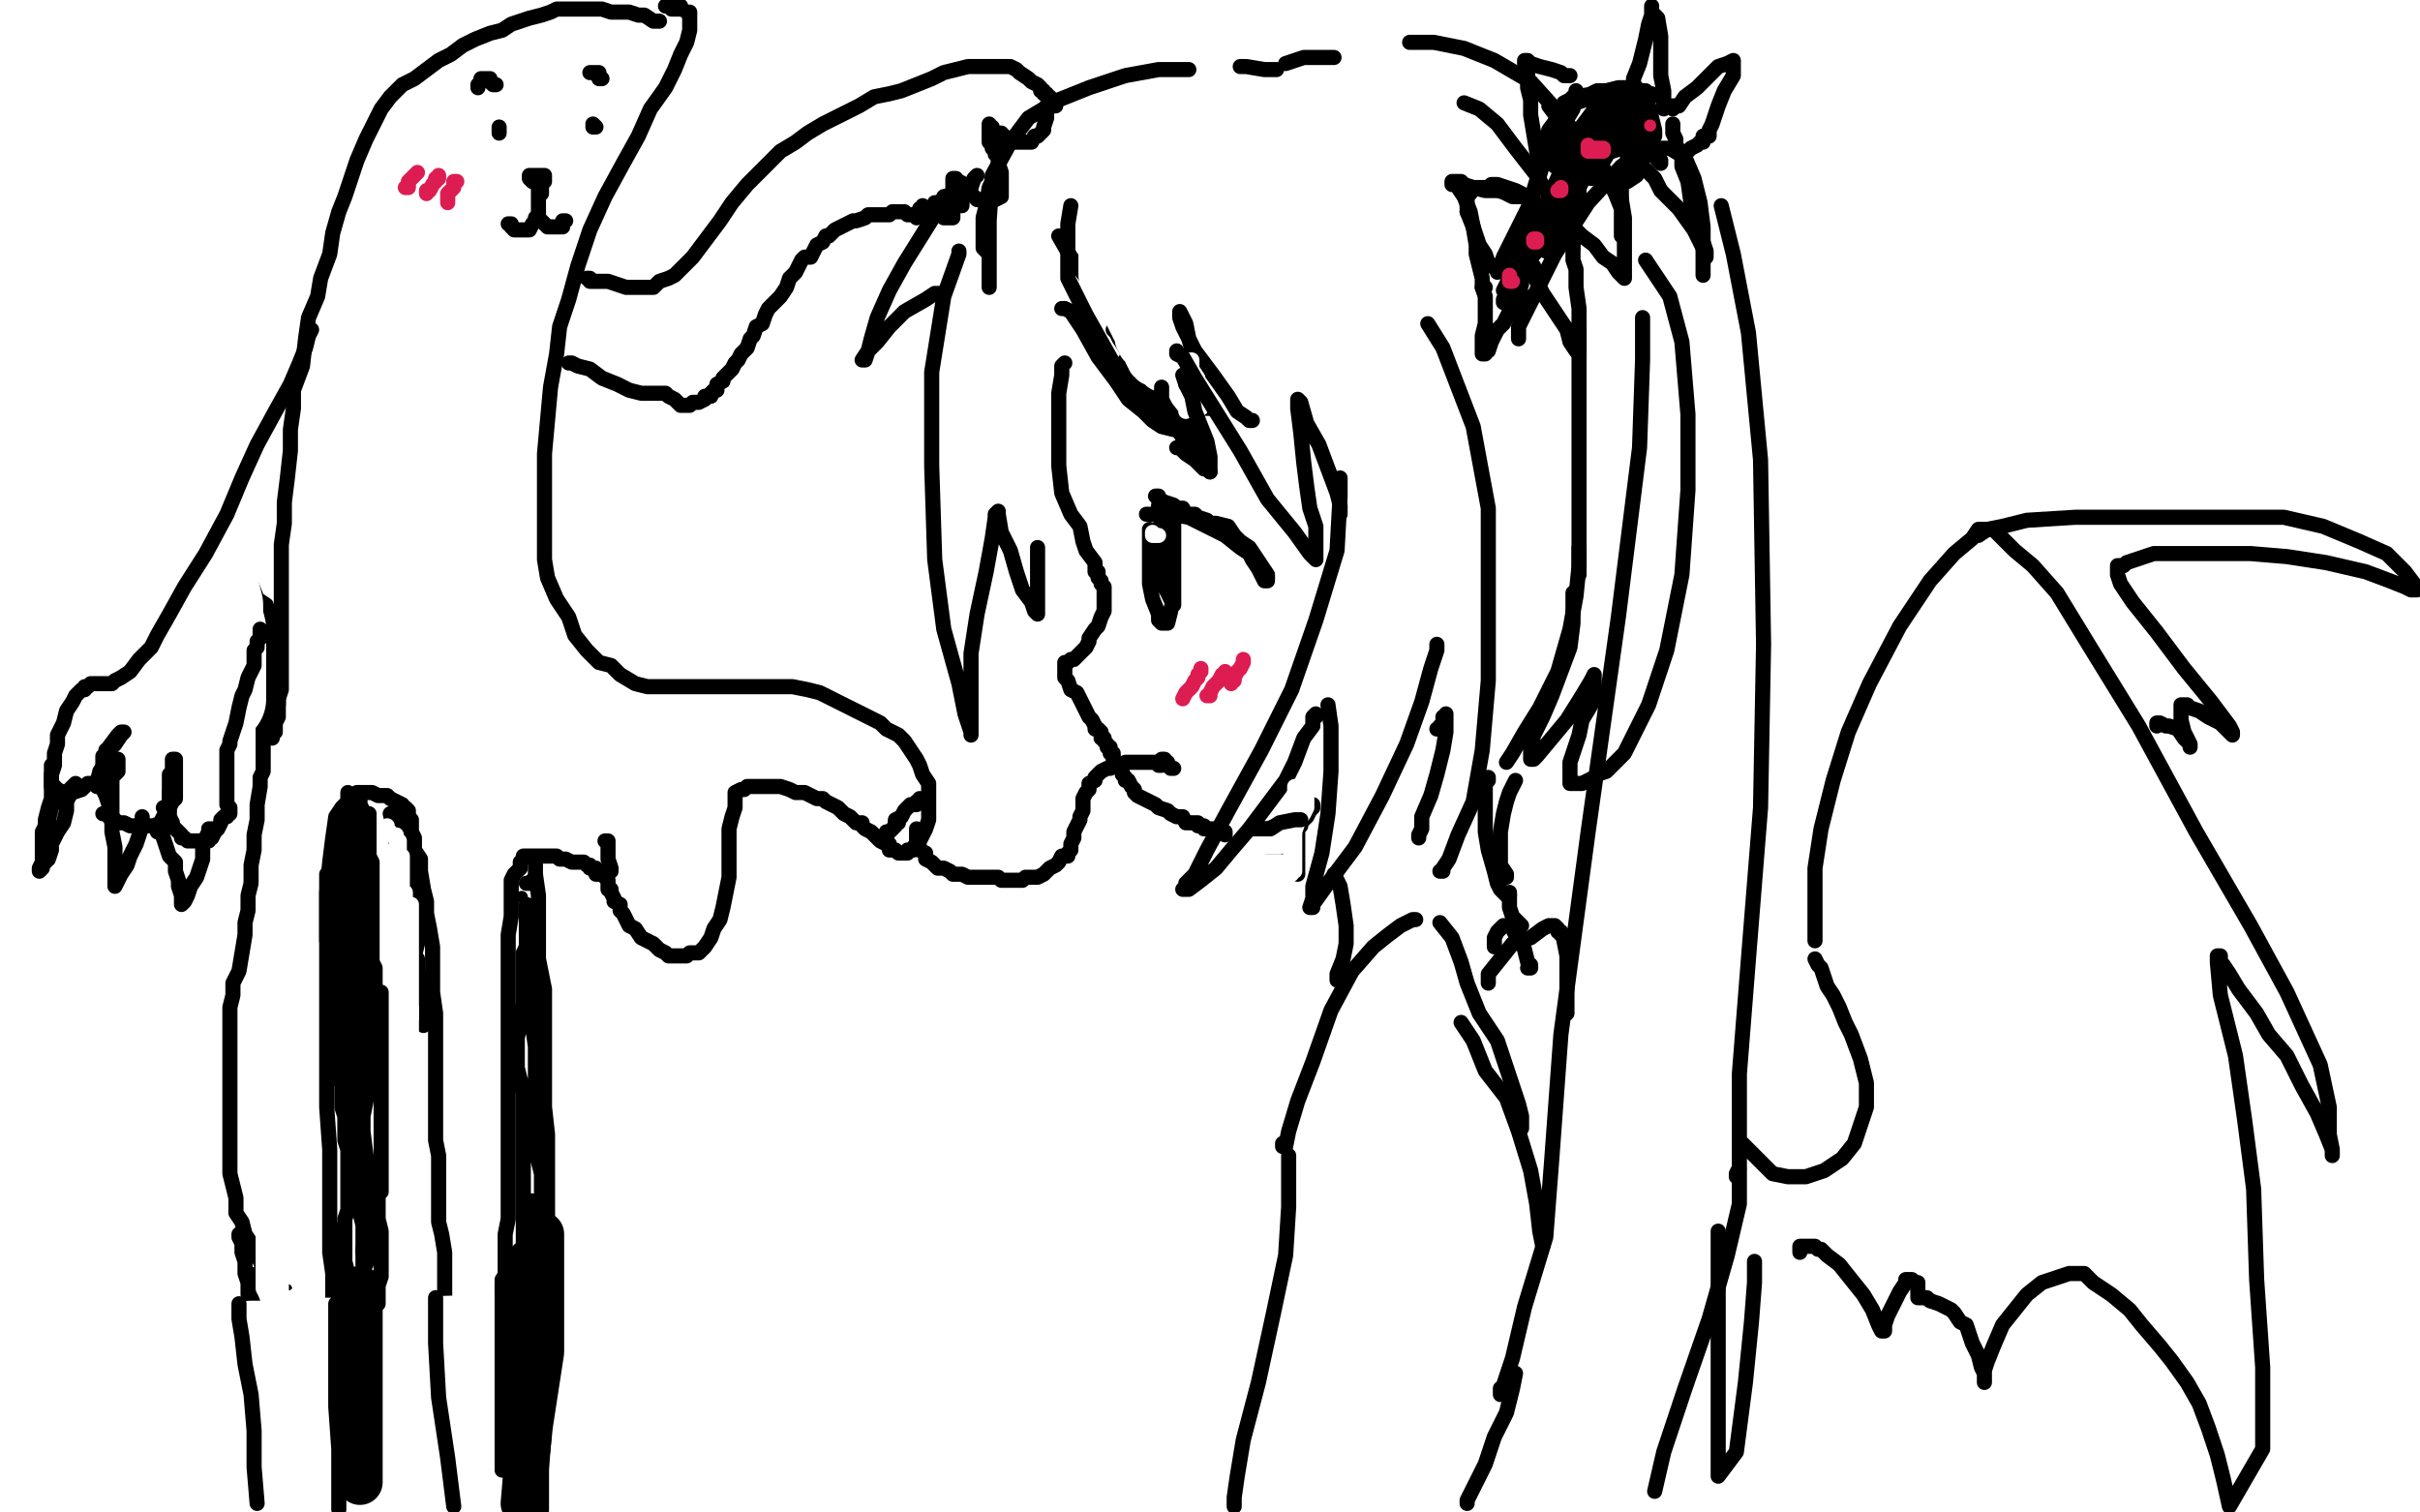 <?xml version="1.0" standalone="no"?>
<!DOCTYPE svg PUBLIC "-//W3C//DTD SVG 1.1//EN"
"http://www.w3.org/Graphics/SVG/1.1/DTD/svg11.dtd">

<svg width="800" height="500" version="1.1" xmlns="http://www.w3.org/2000/svg" xmlns:xlink="http://www.w3.org/1999/xlink" style="stroke-antialiasing: false"><desc>This SVG has been created on https://colorillo.com/</desc><rect x='0' y='0' width='800' height='500' style='fill: rgb(255,255,255); stroke-width:0' /><polyline points="352,120 351,121 351,121 351,124 351,124 350,130 350,130 350,138 350,138 350,146 350,146 350,154 350,154 351,163 351,163 354,170 357,174 358,179 359,182 362,186 362,189 363,189 363,190 363,191 364,192 364,193 365,194 365,195 365,196 365,198 365,199 365,202 364,204 363,207 362,208 360,211 360,212 359,214 358,215 356,217 355,218 354,218 353,219 352,219 352,220 352,221 352,222 352,224 353,225 354,228 356,229 357,231 358,233 359,235 360,237 361,238 362,240 362,241 363,241 364,242 364,243 364,244 365,244 365,245 366,246 366,247 367,247 367,248 367,249 368,249 368,250 368,251 369,252 369,253 370,253 371,255 371,256 372,257 372,258 373,258 374,260 375,261 375,262 376,263 378,264 380,265 382,266 383,267 386,268 387,269 389,270 391,270 392,272 394,272 395,272 396,272 396,273 397,273 398,273 398,274 399,274 400,274 401,274 402,274 402,275 403,275 404,275 405,275 405,276" style="fill: none; stroke: #000000; stroke-width: 5; stroke-linejoin: round; stroke-linecap: round; stroke-antialiasing: false; stroke-antialias: 0; opacity: 1.0"/>
<polyline points="380,175 380,177 380,177 380,181 380,181 380,186 380,186 380,193 380,193 381,198 381,198 383,203 383,203 383,205 383,205 384,206 385,206 386,206 387,202 388,197 388,189 388,183 388,179 388,176 388,173 388,172 387,170 386,170 386,169 385,169 384,171 384,175 384,181 384,188 384,192 386,196 387,198 388,200 388,199 388,198 388,193 386,187 385,184 385,182 384,181 384,180 384,179 383,178 382,178 382,175" style="fill: none; stroke: #000000; stroke-width: 5; stroke-linejoin: round; stroke-linecap: round; stroke-antialiasing: false; stroke-antialias: 0; opacity: 1.0"/>
<polyline points="379,170 383,170 383,170 387,170 387,170 393,171 393,171 399,174 399,174 405,177 405,177 410,181 410,181 413,183 413,183 414,185 416,188 417,190 418,192 419,192 419,191 419,190 417,187 415,184 413,181 410,179 408,177 406,174 402,173 400,173 399,172 396,171 395,170 393,170 391,169 389,169 387,169 387,168 386,168 385,168" style="fill: none; stroke: #000000; stroke-width: 5; stroke-linejoin: round; stroke-linecap: round; stroke-antialiasing: false; stroke-antialias: 0; opacity: 1.0"/>
<polyline points="382,164 383,164 383,164 383,165 383,165 385,166 385,166 388,167 388,167 389,168 389,168 391,168 391,168" style="fill: none; stroke: #000000; stroke-width: 5; stroke-linejoin: round; stroke-linecap: round; stroke-antialiasing: false; stroke-antialias: 0; opacity: 1.0"/>
<polyline points="389,148 390,148 390,148 392,150 392,150 395,152 395,152 396,153 396,153 398,155 398,155" style="fill: none; stroke: #000000; stroke-width: 5; stroke-linejoin: round; stroke-linecap: round; stroke-antialiasing: false; stroke-antialias: 0; opacity: 1.0"/>
<polyline points="386,168 385,169 385,169 384,169 384,169 383,169 383,168 383,167" style="fill: none; stroke: #000000; stroke-width: 5; stroke-linejoin: round; stroke-linecap: round; stroke-antialiasing: false; stroke-antialias: 0; opacity: 1.0"/>
<polyline points="384,251 385,251 385,251 385,252 385,252 386,252 386,252 386,253 386,253 387,254 387,254 388,254 388,254" style="fill: none; stroke: #000000; stroke-width: 5; stroke-linejoin: round; stroke-linecap: round; stroke-antialiasing: false; stroke-antialias: 0; opacity: 1.0"/>
<polyline points="317,83 317,84 317,84 312,98 312,98 308,123 308,123 308,154 308,154 309,185 309,185 312,208 312,208 317,226 317,226 319,236 321,242 321,243 321,236 321,227 321,216 323,203 326,189 328,178 329,171 329,170 330,169 330,170 331,176 334,182 336,189 338,195 341,199 342,202 343,203 343,202 343,200 343,198 343,194 343,188 343,185 343,183 343,182 343,181" style="fill: none; stroke: #000000; stroke-width: 5; stroke-linejoin: round; stroke-linecap: round; stroke-antialiasing: false; stroke-antialias: 0; opacity: 1.0"/>
<polyline points="354,68 353,74 353,74 353,83 353,83 353,92 353,92 359,104 359,104 368,120 368,120 378,132 378,132 389,138 389,138 393,138 394,139 396,136 396,131 396,125 395,119 393,112 392,107 390,103 390,104 390,105 391,108 395,116 401,124 406,131 409,136 412,138 413,139 414,139" style="fill: none; stroke: #000000; stroke-width: 5; stroke-linejoin: round; stroke-linecap: round; stroke-antialiasing: false; stroke-antialias: 0; opacity: 1.0"/>
<polyline points="372,119 372,120 372,120 373,124 373,124 377,129 377,129 382,134 382,134 386,136 386,136 389,139 389,139 392,140 392,140 394,141" style="fill: none; stroke: #000000; stroke-width: 5; stroke-linejoin: round; stroke-linecap: round; stroke-antialiasing: false; stroke-antialias: 0; opacity: 1.0"/>
<polyline points="351,102 352,102 352,102 354,103 354,103 358,109 358,109 363,118 363,118 369,126 369,126 373,132 373,132 378,136 378,136 381,139 384,141 388,142 390,142 390,143 390,142 390,141 389,141 388,139 385,136 382,132 380,128 377,125 376,122 374,119 372,115 370,112 369,110 368,109 369,110 370,110 374,114 379,119 385,125 392,130 396,132 400,134 400,135 401,135 400,135 399,135 397,135 394,135 392,135 389,133 387,132 385,132 384,131 382,130 383,130 383,131 386,132 389,135 391,136 393,137 393,138 394,138 394,137 394,136 393,134 392,132 391,130 390,129" style="fill: none; stroke: #000000; stroke-width: 5; stroke-linejoin: round; stroke-linecap: round; stroke-antialiasing: false; stroke-antialias: 0; opacity: 1.0"/>
<polyline points="350,78 354,85 354,85 360,93 360,93 367,104 367,104 377,120 377,120 386,133 386,133 392,142 392,142 397,146 397,146 399,148" style="fill: none; stroke: #000000; stroke-width: 5; stroke-linejoin: round; stroke-linecap: round; stroke-antialiasing: false; stroke-antialias: 0; opacity: 1.0"/>
<polyline points="364,81 364,82 364,82 364,84 364,84 364,86 364,86 364,89 364,89 364,91 364,91 366,94 366,94 368,97 368,97 370,100 372,103 374,107 375,109 376,111 376,112 377,112 377,113 377,114 378,114 379,115 379,116 379,117 380,118 380,119 381,119 381,120 383,120 383,121 384,121 384,122 385,122 387,123 388,124" style="fill: none; stroke: #ffffff; stroke-width: 15; stroke-linejoin: round; stroke-linecap: round; stroke-antialiasing: false; stroke-antialias: 0; opacity: 1.0"/>
<polyline points="383,118 383,119 383,119 384,119 384,119 385,121 385,121 387,123 387,123 389,126 389,126 392,129 392,129 394,133 394,133 396,134 396,134 397,135 397,134 397,133 397,129 396,125 394,122 394,120 394,119 393,119" style="fill: none; stroke: #ffffff; stroke-width: 5; stroke-linejoin: round; stroke-linecap: round; stroke-antialiasing: false; stroke-antialias: 0; opacity: 1.0"/>
<polyline points="377,111 377,112 377,112 378,115 378,115 381,118 381,118 384,124 384,124 388,128 388,128 391,130 391,130 392,132 392,132" style="fill: none; stroke: #ffffff; stroke-width: 5; stroke-linejoin: round; stroke-linecap: round; stroke-antialiasing: false; stroke-antialias: 0; opacity: 1.0"/>
<polyline points="375,119 375,120 375,120 379,123 379,123 384,126 384,126 388,130 388,130 392,135 392,135 392,136 392,136" style="fill: none; stroke: #ffffff; stroke-width: 5; stroke-linejoin: round; stroke-linecap: round; stroke-antialiasing: false; stroke-antialias: 0; opacity: 1.0"/>
<polyline points="443,158 443,164 443,164 442,182 442,182 435,205 435,205 427,228 427,228 417,248 417,248 406,268 406,268 399,281 399,281 395,289 392,292 392,294 391,294 392,294 393,294 397,291 402,287 407,281 413,274 419,266 425,258 428,252 431,244 434,240 434,237 435,236 435,237" style="fill: none; stroke: #000000; stroke-width: 5; stroke-linejoin: round; stroke-linecap: round; stroke-antialiasing: false; stroke-antialias: 0; opacity: 1.0"/>
<polyline points="439,233 440,240 440,240 440,255 440,255 439,269 439,269 437,282 437,282 434,293 434,293 434,297 434,297 433,300 433,300 434,300 434,299 439,292 448,280 457,263 465,246 470,232 473,221 475,215 475,213" style="fill: none; stroke: #000000; stroke-width: 5; stroke-linejoin: round; stroke-linecap: round; stroke-antialiasing: false; stroke-antialias: 0; opacity: 1.0"/>
<polyline points="475,241 476,241 476,241 476,240 476,240 477,240 477,240 477,238 477,238 477,237 477,237 478,237 478,237 478,236 478,236 478,237 478,242 477,248 475,256 473,263 470,270 470,274 469,276 469,277" style="fill: none; stroke: #000000; stroke-width: 5; stroke-linejoin: round; stroke-linecap: round; stroke-antialiasing: false; stroke-antialias: 0; opacity: 1.0"/>
<polyline points="476,288 477,288 477,288 477,287 477,287 479,284 479,284 482,276 482,276 487,265 487,265 490,248 490,248 492,225 492,225 492,195 492,168 487,141 477,115 472,107" style="fill: none; stroke: #000000; stroke-width: 5; stroke-linejoin: round; stroke-linecap: round; stroke-antialiasing: false; stroke-antialias: 0; opacity: 1.0"/>
<polyline points="498,252 500,249 500,249 504,242 504,242 509,234 509,234 515,222 515,222 519,208 519,208 521,197 521,197 522,187 522,187 522,181" style="fill: none; stroke: #000000; stroke-width: 5; stroke-linejoin: round; stroke-linecap: round; stroke-antialiasing: false; stroke-antialias: 0; opacity: 1.0"/>
<polyline points="520,196 520,199 520,199 520,206 520,206 519,214 519,214 516,222 516,222 513,230 513,230 510,237 510,237 507,243 507,243 506,247 506,250 506,251 507,251 508,250 513,244 518,238 523,230 526,225 527,223 527,228 526,233 523,238 522,243 521,246 520,249 519,252 519,255 519,257 519,258 519,259 520,259 522,259 523,259 525,258 527,257 528,256 531,255 534,252 537,249 540,243 545,233 551,215 556,190 558,162 558,137 556,113 552,98 546,89 544,86" style="fill: none; stroke: #000000; stroke-width: 5; stroke-linejoin: round; stroke-linecap: round; stroke-antialiasing: false; stroke-antialias: 0; opacity: 1.0"/>
<polyline points="327,95 327,93 327,93 327,85 327,85 327,73 327,73 328,58 328,58 334,47 334,47 340,39 340,39 350,33 350,33 360,29 372,25 383,23 391,23 393,23" style="fill: none; stroke: #000000; stroke-width: 5; stroke-linejoin: round; stroke-linecap: round; stroke-antialiasing: false; stroke-antialias: 0; opacity: 1.0"/>
<polyline points="484,34 489,36 489,36 495,41 495,41 501,49 501,49 508,58 508,58 514,68 514,68 518,75 518,75 520,80 520,80 520,81 520,82 520,81 520,77 521,72 522,65 522,55 520,47 516,39 513,35 512,35 515,39 521,45 527,52 531,58 534,64 536,69 536,73 536,76 536,77 536,78 536,76 536,73 536,66 531,57 524,48 515,37 506,27 494,20 484,16 474,14 467,14 466,14" style="fill: none; stroke: #000000; stroke-width: 5; stroke-linejoin: round; stroke-linecap: round; stroke-antialiasing: false; stroke-antialias: 0; opacity: 1.0"/>
<polyline points="425,21 428,20 428,20 431,19 431,19 435,19 435,19 438,19 438,19 440,19 440,19 441,19 441,19" style="fill: none; stroke: #000000; stroke-width: 5; stroke-linejoin: round; stroke-linecap: round; stroke-antialiasing: false; stroke-antialias: 0; opacity: 1.0"/>
<polyline points="410,22 412,22 412,22 418,23 418,23 422,23 422,23" style="fill: none; stroke: #000000; stroke-width: 5; stroke-linejoin: round; stroke-linecap: round; stroke-antialiasing: false; stroke-antialias: 0; opacity: 1.0"/>
<polyline points="326,83 325,82 325,82 325,81 325,81 325,77 325,77 325,72 325,72 326,68 326,68 327,62 327,62 328,60 328,60" style="fill: none; stroke: #000000; stroke-width: 5; stroke-linejoin: round; stroke-linecap: round; stroke-antialiasing: false; stroke-antialias: 0; opacity: 1.0"/>
<polyline points="384,128 384,132 384,132 387,138 387,138 390,143 390,143 393,148 393,148 397,153 397,153 399,155 399,155 400,156 400,156" style="fill: none; stroke: #000000; stroke-width: 5; stroke-linejoin: round; stroke-linecap: round; stroke-antialiasing: false; stroke-antialias: 0; opacity: 1.0"/>
<polyline points="392,127 391,124" style="fill: none; stroke: #000000; stroke-width: 5; stroke-linejoin: round; stroke-linecap: round; stroke-antialiasing: false; stroke-antialias: 0; opacity: 1.0"/>
<polyline points="400,156 400,155 400,154 400,151 399,146 397,141 395,136 394,131 392,127" style="fill: none; stroke: #000000; stroke-width: 5; stroke-linejoin: round; stroke-linecap: round; stroke-antialiasing: false; stroke-antialias: 0; opacity: 1.0"/>
<polyline points="389,116 389,117 389,117 391,118 391,118 395,125 395,125 400,133 400,133 410,149 410,149 419,165 419,165 428,176 428,176 433,183 435,185 435,184 435,183 435,180 435,174 433,168 432,161 431,153 430,143 429,135 429,133 429,132 430,133 432,140 436,147 439,155 442,163 443,167 443,169 443,170" style="fill: none; stroke: #000000; stroke-width: 5; stroke-linejoin: round; stroke-linecap: round; stroke-antialiasing: false; stroke-antialias: 0; opacity: 1.0"/>
<polyline points="502,112 502,108 502,108 506,100 506,100 514,84 514,84 525,67 525,67 536,55 536,55 545,49 545,49 552,49 552,49 557,52 560,59 562,67 563,75 563,83 563,89 563,90 563,91 563,90 563,89" style="fill: none; stroke: #000000; stroke-width: 5; stroke-linejoin: round; stroke-linecap: round; stroke-antialiasing: false; stroke-antialias: 0; opacity: 1.0"/>
<polyline points="569,68 570,72 570,72 573,84 573,84 578,110 578,110 582,152 582,152 583,213 583,213 582,267 582,267 578,317 578,317 575,355 575,376 575,386 574,388 574,389" style="fill: none; stroke: #000000; stroke-width: 5; stroke-linejoin: round; stroke-linecap: round; stroke-antialiasing: false; stroke-antialias: 0; opacity: 1.0"/>
<polyline points="522,108 522,113 522,113 522,129 522,129 522,150 522,150 522,172 522,172 522,185 522,185 522,189 522,189 522,190 522,190" style="fill: none; stroke: #000000; stroke-width: 5; stroke-linejoin: round; stroke-linecap: round; stroke-antialiasing: false; stroke-antialias: 0; opacity: 1.0"/>
<polyline points="543,105 543,119 543,119 542,148 542,148 535,204 535,204 525,275 525,275 516,342 516,342 513,383 513,383 511,409 511,409 504,432 500,449 497,458 496,461 496,460 496,459" style="fill: none; stroke: #000000; stroke-width: 5; stroke-linejoin: round; stroke-linecap: round; stroke-antialiasing: false; stroke-antialias: 0; opacity: 1.0"/>
<polyline points="575,387 575,398 575,398 571,415 571,415 565,436 565,436 557,459 557,459 550,480 550,480 547,493 547,493" style="fill: none; stroke: #000000; stroke-width: 5; stroke-linejoin: round; stroke-linecap: round; stroke-antialiasing: false; stroke-antialias: 0; opacity: 1.0"/>
<polyline points="501,454 500,459 500,459 498,467 498,467 494,475 494,475 491,484 491,484 488,490 488,490 486,494 486,494 485,496 485,496 485,497" style="fill: none; stroke: #000000; stroke-width: 5; stroke-linejoin: round; stroke-linecap: round; stroke-antialiasing: false; stroke-antialias: 0; opacity: 1.0"/>
<polyline points="580,417 580,424 580,424 579,437 579,437 577,457 577,457 574,480 574,480 568,488 568,473 568,457 568,442 568,431 568,422 568,416 568,413 568,411 568,410 568,409 568,408 568,407" style="fill: none; stroke: #000000; stroke-width: 5; stroke-linejoin: round; stroke-linecap: round; stroke-antialiasing: false; stroke-antialias: 0; opacity: 1.0"/>
<polyline points="318,68 318,66 318,66 319,63 319,63 321,62 321,62 322,59 322,59 323,58 323,58" style="fill: none; stroke: #000000; stroke-width: 5; stroke-linejoin: round; stroke-linecap: round; stroke-antialiasing: false; stroke-antialias: 0; opacity: 1.0"/>
<polyline points="497,96 499,92 499,92 500,85 500,85 504,75 504,75 507,63 507,63 510,53 510,53 512,43 512,43 515,39 515,39 518,37 521,34 524,33 526,31 528,30 529,30 530,30 531,30 532,30 533,30 534,30 536,30 539,30 541,30 543,30 544,30 545,31 546,31 546,32 545,32 544,32 540,33 537,36 531,44 525,52 518,61 513,70 508,78 505,84 503,90 501,92 501,94 501,93 501,92 502,87 506,79 510,70 515,61 519,54 522,49 523,47 523,46 523,47 523,48 521,53 516,62 510,72 505,82 501,92 499,97 497,99 497,100 497,99 499,95 504,86 509,73 514,61 518,52 521,48 524,45 525,43 526,42 527,41 529,40 531,40 534,40 538,42 542,46 546,50 548,53 549,54 549,53 548,53 547,50 544,48 542,46 539,45 536,45 533,45 529,48 525,55 519,63 516,71 514,78 511,82 511,83 511,82 511,81 512,76 516,67 521,57 527,46 532,36 535,31 536,30 536,29 536,30 536,35 534,42 532,50 529,55 528,58 526,59 524,56 521,51 519,44 517,39 517,35 517,34 521,32 527,31 535,29 541,29 543,31 545,35 546,39 547,43 547,45 546,45 546,46 543,46 539,46 535,46 531,46 528,46 527,47 527,50 528,50 529,51 533,50 536,49 539,47 542,46 544,45 544,47 543,52 541,58 538,60 538,59 539,59 541,56 543,53 543,49 543,44 543,42 542,42 540,41 536,42 531,47 525,56 521,64 518,70 517,72 517,71 517,70 518,64 521,58 524,51 527,44 529,38 531,34 532,32 532,31 531,31 531,32 528,35 525,39 522,43 520,47 517,50 515,54 514,55 514,54 514,52 515,48 516,44 517,41 520,36 521,31 521,30 521,31 518,34 514,43 511,51 508,61 505,69 502,75 499,81 497,85 496,88 495,90 495,89 495,88 499,84 504,77 511,68 519,59 527,51 532,46 535,44 537,42 538,41 538,40 539,40 539,42 539,45 539,49 538,51 538,52 539,51 540,47 541,43 541,39 542,35 542,36 542,38 542,41 542,44 542,46 541,47 541,48 541,47 541,46 541,45 541,44 539,43 538,42 537,42 534,43 530,45 526,48 522,53 519,59 516,66 514,70" style="fill: none; stroke: #000000; stroke-width: 5; stroke-linejoin: round; stroke-linecap: round; stroke-antialiasing: false; stroke-antialias: 0; opacity: 1.0"/>
<polyline points="509,79 508,79 508,79 507,80 507,80 505,83 505,83 502,88 502,88 501,91 501,91 500,92 500,92 501,92 503,89 508,83 511,76 513,71 515,68 515,67 512,72 509,79 506,85 504,91 502,95 501,96 501,97 501,96 501,95 501,93 503,90 503,89 503,90 503,91 503,94 502,97 501,100 500,103 499,104" style="fill: none; stroke: #000000; stroke-width: 5; stroke-linejoin: round; stroke-linecap: round; stroke-antialiasing: false; stroke-antialias: 0; opacity: 1.0"/>
<polyline points="503,65 500,65 500,65 496,63 496,63 493,62 493,62 491,62 491,62 489,62 489,62 488,62 488,62 487,62 486,62 486,63 486,64 485,64 485,67 485,70" style="fill: none; stroke: #000000; stroke-width: 5; stroke-linejoin: round; stroke-linecap: round; stroke-antialiasing: false; stroke-antialias: 0; opacity: 1.0"/>
<circle cx="493.5" cy="88.5" r="2" style="fill: #000000; stroke-antialiasing: false; stroke-antialias: 0; opacity: 1.0"/>
<polyline points="485,70 487,75 489,81 491,84 492,87 493,88" style="fill: none; stroke: #000000; stroke-width: 5; stroke-linejoin: round; stroke-linecap: round; stroke-antialiasing: false; stroke-antialias: 0; opacity: 1.0"/>
<polyline points="509,55 509,54 509,54 509,53 509,53 508,50 508,50 507,44 507,44 506,38 506,38 506,33 506,33 505,29 505,29 505,25 505,25 505,22 504,21 504,20 505,20 506,21 509,22 513,23 516,24 517,25 518,25 519,25" style="fill: none; stroke: #000000; stroke-width: 5; stroke-linejoin: round; stroke-linecap: round; stroke-antialiasing: false; stroke-antialias: 0; opacity: 1.0"/>
<polyline points="540,30 540,29 540,29 540,28 540,28 540,26 540,26 542,21 542,21 543,17 543,17 544,13 544,13 545,8 545,8 546,5 546,3 546,2 546,3 546,4 548,6 549,12 549,18 549,25 550,30 550,33 550,34 550,35 550,36" style="fill: none; stroke: #000000; stroke-width: 5; stroke-linejoin: round; stroke-linecap: round; stroke-antialiasing: false; stroke-antialias: 0; opacity: 1.0"/>
<polyline points="493,61 494,61 494,61 495,61 495,61 498,62 498,62 501,63 501,63 503,64 503,64 505,66 505,66 507,66 507,66 507,67 506,67 504,65 500,64 495,63 491,63 487,62 484,61 483,60 481,60 480,60 480,61 481,61 482,62 484,65 486,70 487,75 488,81 488,84 489,88 490,92 490,95 491,95" style="fill: none; stroke: #000000; stroke-width: 5; stroke-linejoin: round; stroke-linecap: round; stroke-antialiasing: false; stroke-antialias: 0; opacity: 1.0"/>
<polyline points="507,88 507,91 507,91 510,97 510,97 514,103 514,103 518,109 518,109 519,113 519,113 521,116 521,116 522,117 522,117 522,116 522,114 522,109 522,102 521,95 521,89 520,86 520,84 520,83 520,82 520,81 520,80 520,79 520,78 520,77" style="fill: none; stroke: #000000; stroke-width: 5; stroke-linejoin: round; stroke-linecap: round; stroke-antialiasing: false; stroke-antialias: 0; opacity: 1.0"/>
<polyline points="521,76 523,78 523,78 527,81 527,81 530,85 530,85 533,87 533,87 535,90 535,90 536,91 536,91 537,92 537,92 537,91 537,90 537,85 537,79 537,72 536,66 536,62 536,60 536,59 537,59" style="fill: none; stroke: #000000; stroke-width: 5; stroke-linejoin: round; stroke-linecap: round; stroke-antialiasing: false; stroke-antialias: 0; opacity: 1.0"/>
<polyline points="544,56 547,59 547,59 549,63 549,63 555,69 555,69 560,76 560,76 563,82 563,82 564,84 564,84 564,85 564,85 564,84 564,83 563,80 561,74 559,67 558,60 556,55 556,51 554,48 554,46 553,44 553,42 553,41" style="fill: none; stroke: #000000; stroke-width: 5; stroke-linejoin: round; stroke-linecap: round; stroke-antialiasing: false; stroke-antialias: 0; opacity: 1.0"/>
<polyline points="553,36 553,35 553,35 555,35 555,35 557,32 557,32 561,29 561,29 564,26 564,26 568,22 568,22 571,21 571,21 573,20 573,21 573,25 570,30 568,35 567,38 566,41 565,43 565,45 564,45 563,45 563,46 563,47 562,47 561,48 559,49 558,50 557,51" style="fill: none; stroke: #000000; stroke-width: 5; stroke-linejoin: round; stroke-linecap: round; stroke-antialiasing: false; stroke-antialias: 0; opacity: 1.0"/>
<polyline points="490,95 491,98 491,98 491,103 491,103 491,107 491,107 490,111 490,111 490,114 490,114 490,115 490,115 490,117 490,117 491,117 491,116 492,116 493,113 495,109 497,107 499,103 502,100 503,99 503,98 504,98" style="fill: none; stroke: #000000; stroke-width: 5; stroke-linejoin: round; stroke-linecap: round; stroke-antialiasing: false; stroke-antialias: 0; opacity: 1.0"/>
<polyline points="424,378 424,379 424,379 425,379 426,374 429,364 434,351 440,334 447,321 454,313 459,309 463,306 467,304 468,304" style="fill: none; stroke: #000000; stroke-width: 5; stroke-linejoin: round; stroke-linecap: round; stroke-antialiasing: false; stroke-antialias: 0; opacity: 1.0"/>
<polyline points="476,305 480,310 480,310 483,318 483,318 485,325 485,325 489,335 489,335 495,344 495,344 499,356 499,356 502,365 502,365 503,369 503,372 503,373" style="fill: none; stroke: #000000; stroke-width: 5; stroke-linejoin: round; stroke-linecap: round; stroke-antialiasing: false; stroke-antialias: 0; opacity: 1.0"/>
<polyline points="419,280 420,280 420,280 422,280 422,280 423,280 423,280 424,280 424,280 423,280 423,279 422,279 423,279 424,279 425,279 427,279" style="fill: none; stroke: #000000; stroke-width: 5; stroke-linejoin: round; stroke-linecap: round; stroke-antialiasing: false; stroke-antialias: 0; opacity: 1.0"/>
<polyline points="418,274 417,274 417,274 419,274 419,274 422,273 422,273 425,273 425,273 428,273 428,273 429,273 430,273 430,272 430,271 431,271 432,270 433,268 434,267 434,266 434,267 433,268 432,268 432,269 431,269 431,270 430,270 430,269 430,268" style="fill: none; stroke: #000000; stroke-width: 5; stroke-linejoin: round; stroke-linecap: round; stroke-antialiasing: false; stroke-antialias: 0; opacity: 1.0"/>
<polyline points="429,263 429,265 429,265 429,271 429,271 429,278 429,278 429,283 429,283 429,286 429,286 429,288 429,288 429,289 429,289" style="fill: none; stroke: #000000; stroke-width: 5; stroke-linejoin: round; stroke-linecap: round; stroke-antialiasing: false; stroke-antialias: 0; opacity: 1.0"/>
<polyline points="441,289 443,293 443,293 444,299 444,299 445,306 445,306 445,312 445,312 444,317 444,317 442,322 442,322 442,324 442,324" style="fill: none; stroke: #000000; stroke-width: 5; stroke-linejoin: round; stroke-linecap: round; stroke-antialiasing: false; stroke-antialias: 0; opacity: 1.0"/>
<polyline points="483,338 487,344 487,344 491,354 491,354 498,363 498,363 502,374 502,374 506,387 506,387 508,398 508,398 509,407 509,407 510,412" style="fill: none; stroke: #000000; stroke-width: 5; stroke-linejoin: round; stroke-linecap: round; stroke-antialiasing: false; stroke-antialias: 0; opacity: 1.0"/>
<polyline points="501,258 499,262 499,262 498,265 498,265 497,269 497,269 496,275 496,275 496,281 496,281 496,286 496,286 498,289 498,289 498,290" style="fill: none; stroke: #000000; stroke-width: 5; stroke-linejoin: round; stroke-linecap: round; stroke-antialiasing: false; stroke-antialias: 0; opacity: 1.0"/>
<polyline points="492,257 492,258 492,258 491,259 491,259 491,264 491,264 491,269 491,269 491,275 491,275 492,281 492,281 494,288 494,288 495,292 495,292 496,294 497,295 498,296 499,296" style="fill: none; stroke: #000000; stroke-width: 5; stroke-linejoin: round; stroke-linecap: round; stroke-antialiasing: false; stroke-antialias: 0; opacity: 1.0"/>
<polyline points="499,295 499,296 499,296 499,300 499,300 500,303 500,303 502,305 502,305 503,306 503,306" style="fill: none; stroke: #000000; stroke-width: 5; stroke-linejoin: round; stroke-linecap: round; stroke-antialiasing: false; stroke-antialias: 0; opacity: 1.0"/>
<polyline points="494,313 494,312 494,312 494,311 494,311 494,310 494,310 495,308 495,308 496,307 496,307 497,306 497,306 499,306 499,306 500,306 500,307 501,309 503,311 504,314 505,318 506,319 506,320 505,320" style="fill: none; stroke: #000000; stroke-width: 5; stroke-linejoin: round; stroke-linecap: round; stroke-antialiasing: false; stroke-antialias: 0; opacity: 1.0"/>
<polyline points="492,325 492,322 492,322 496,317 496,317 500,312 500,312 506,310 506,310 510,307 510,307 512,306 512,306 513,306 514,306 515,307 515,308 516,308 516,309 517,309 517,311 518,316 518,321 518,326 518,330 518,331 518,333 518,334 518,335" style="fill: none; stroke: #000000; stroke-width: 5; stroke-linejoin: round; stroke-linecap: round; stroke-antialiasing: false; stroke-antialias: 0; opacity: 1.0"/>
<polyline points="426,382 426,390 426,390 426,399 426,399 425,415 425,415 421,434 421,434 416,457 416,457 411,476 411,476 409,488 409,488 408,495 408,498" style="fill: none; stroke: #000000; stroke-width: 5; stroke-linejoin: round; stroke-linecap: round; stroke-antialiasing: false; stroke-antialias: 0; opacity: 1.0"/>
<polyline points="576,378 579,381 579,381 582,384 582,384 586,388 586,388 591,389 591,389 597,389 597,389 603,387 603,387 609,383 609,383 613,378 615,372 617,366 617,358 615,350 612,342 610,338 608,333 606,329 604,326 603,323 602,320 601,319 600,317" style="fill: none; stroke: #000000; stroke-width: 5; stroke-linejoin: round; stroke-linecap: round; stroke-antialiasing: false; stroke-antialias: 0; opacity: 1.0"/>
<polyline points="600,311 600,306 600,306 600,298 600,298 600,287 600,287 602,274 602,274 606,258 606,258 611,242 611,242 618,226 618,226 628,207 638,192 646,183 652,178 654,175 655,175 656,175 657,175 658,175 659,175 661,177 666,182 672,187 680,196 691,214 707,240 726,275 744,306 756,328 767,352 770,366 770,375 771,380 771,382 771,381 771,380 769,375 766,368 761,359 756,349 750,342 746,335 740,327 737,322 735,319 734,318 734,317 734,316 733,316 733,318 734,329 739,349 742,370 745,393 746,423 748,452 748,479 737,498 735,489 733,481 730,472 727,464 723,457 718,450 714,445 708,438 704,433 698,428 692,424 689,421 686,421 684,421 681,422 675,424 670,428 666,433 662,438 659,445 657,450 656,453 656,456 656,457 656,454 655,452 654,448 652,444 650,438 648,437 646,434 645,433 641,431 638,430 637,429 636,429 635,429 634,429 634,428 634,427 634,426 634,425 634,424 633,424 632,423 631,423 630,423 630,424 628,427 626,431 624,435 623,438 623,440 622,440 621,438 619,433 616,428 612,423 608,418 604,415 602,413 601,413 600,412 599,412 598,412 597,412 596,412 595,412 595,413 595,414" style="fill: none; stroke: #000000; stroke-width: 5; stroke-linejoin: round; stroke-linecap: round; stroke-antialiasing: false; stroke-antialias: 0; opacity: 1.0"/>
<polyline points="654,177 657,175 657,175 662,174 662,174 670,172 670,172 686,171 686,171 708,171 708,171 734,171 734,171 755,171 755,171 768,174 780,179 789,183 795,189 798,193 799,195 798,195 797,195 795,194 790,192 782,189 769,186 756,184 744,183 733,183 722,183 712,183 706,185 703,186 702,187 700,187 700,188 700,190 701,193 705,199 713,209 722,221 731,232 737,240 738,242 738,243 734,239 730,237 727,235 724,234 723,233 722,233 721,233 721,234 721,238 722,242 723,244 724,246 724,247 724,246 722,244 720,241 717,240 716,240 714,239 713,239 713,240" style="fill: none; stroke: #000000; stroke-width: 5; stroke-linejoin: round; stroke-linecap: round; stroke-antialiasing: false; stroke-antialias: 0; opacity: 1.0"/>
<polyline points="316,64 312,65 312,65 309,71 309,71 304,79 304,79 299,87 299,87 294,96 294,96 290,105 290,105 288,112 288,112 287,116 286,119 285,119 287,116 290,113 294,108 299,103 306,99 309,97 311,97 312,97" style="fill: none; stroke: #000000; stroke-width: 5; stroke-linejoin: round; stroke-linecap: round; stroke-antialiasing: false; stroke-antialias: 0; opacity: 1.0"/>
<polyline points="417,276 417,277 417,277 417,278 417,278 417,279 417,279 417,280 417,280 418,280 418,280 421,280 423,280 426,277 428,275 429,272 431,269 432,267 432,266 432,264 432,263 431,263 430,265 428,266 428,267 428,266 428,265 428,263 428,262 428,260 428,261 428,262 427,265 424,268 423,272 422,275 421,278 420,280 420,279 421,279 423,275 424,272 427,269 427,266 428,268 428,271 428,276 428,279 427,282 427,284 426,284 426,286 427,286 427,285 428,283 428,279 428,277 428,275 428,272 428,271 428,270 428,269 428,271 428,274 428,278 428,281 428,284 428,287 428,288 427,288 427,289 427,288 427,285 427,283" style="fill: none; stroke: #ffffff; stroke-width: 5; stroke-linejoin: round; stroke-linecap: round; stroke-antialiasing: false; stroke-antialias: 0; opacity: 1.0"/>
<polyline points="414,273 414,274 414,274 415,274 415,274 416,274 416,274 420,274 420,274 423,272 423,272 428,271 428,271 430,271 430,271" style="fill: none; stroke: #000000; stroke-width: 5; stroke-linejoin: round; stroke-linecap: round; stroke-antialiasing: false; stroke-antialias: 0; opacity: 1.0"/>
<polyline points="160,242 163,243 163,243 166,248 166,248 170,256 170,256 171,262 171,262 172,267 172,267 173,270 173,270 173,273 173,273 173,275 172,277 171,278 170,278 169,279 169,280 168,281 166,283 164,285 164,288 163,292 163,297 163,301 163,304 163,306 164,308 166,309 167,310 168,310 170,309 173,307 176,305 180,302 183,299 184,296 185,294 186,292 186,291" style="fill: none; stroke: #000000; stroke-width: 5; stroke-linejoin: round; stroke-linecap: round; stroke-antialiasing: false; stroke-antialias: 0; opacity: 1.0"/>
<polyline points="158,233 159,236 159,236 163,249 163,249 167,266 167,266 167,280 167,280 167,293 167,293 168,303 168,303 169,314 169,314 171,323 172,327 173,327 175,320 176,311 176,298 177,280 177,267 178,256 179,255 180,256 180,258 183,266 188,275 194,290 199,304 204,315 207,321 207,323 207,324" style="fill: none; stroke: #ffffff; stroke-width: 30; stroke-linejoin: round; stroke-linecap: round; stroke-antialiasing: false; stroke-antialias: 0; opacity: 1.0"/>
<polyline points="227,4 228,4 228,4 228,7 228,7 228,10 228,10 227,14 227,14 225,18 225,18 223,23 220,29 215,36 211,45 206,54 200,65 195,76 191,88 188,99 185,108 184,117 182,128 181,139 180,150 180,161 180,170 180,179 180,185 181,191 184,198 188,204 190,210 194,215 198,219 202,220 205,223 210,226 214,227 218,227 221,227 225,227 229,227 235,227 238,227 243,227 247,227 252,227 257,227 262,227 267,228 271,229 275,231 279,233 283,235 287,237 291,239 293,241 297,243 299,245 301,248 303,251 304,253 305,256 307,259 307,260 307,263 307,265 307,268 307,271 306,274 305,276 304,278 302,280 302,281 301,281 300,281 300,282 299,282 298,282 297,282 296,281 294,281 294,279 293,279 291,278 290,277 289,276 288,275 286,274 285,273 285,272 283,272 282,271 281,270 279,269 278,268 277,267 275,266 273,265 272,264 270,264 268,263 266,262 263,262 261,261 258,260 256,260 253,260 251,260 250,260 249,260 247,260 246,261 245,261 243,262 243,264 243,267 242,270 241,274 241,278 241,281 241,283 241,286 241,290 240,295 239,300 238,304 236,307 235,310 233,313 232,314 231,315 230,315 228,315 227,316 224,316 223,316 221,316 220,315 218,314 216,312 214,311 212,310 210,307 208,306 207,304 206,302 205,301 205,299 203,298 203,297 202,295 202,294 201,294 201,293 201,292 201,291 200,290 199,289 198,289 197,289 197,288 197,287 195,287 195,286 194,286 193,285 192,285 191,285 190,285 189,285 187,284 186,284 185,284 184,283 183,283 181,283 180,283 178,283 177,283 175,283 174,283 173,283 173,284 172,285 172,287 170,289 169,291 169,292 169,295 169,298 169,303 168,309 168,318 168,329 168,343 168,354 168,364 168,373 168,382 168,392 168,398 168,403 167,408 167,412 167,417 167,418 167,421 166,424 166,427 166,430 166,432 166,434 166,437 166,440 166,443 166,447 166,450 166,451 166,452 166,454 165,455 165,456 164,456 163,456 162,456 161,456 160,456 158,456 157,456 156,456 155,456 154,456 153,456 153,455 152,454 151,451 150,448 149,445 149,441 148,437 147,433 147,429 147,426 147,422 147,418 147,414 146,408 145,404 145,400 145,396 145,393 145,388 145,382 144,377 144,372 144,368 144,363 144,357 144,352 144,346 144,341 144,335 143,328 143,320 143,313 142,307 141,302 141,298 140,294 139,288 139,284 137,281 137,279 137,277 136,275 136,274 136,271 135,270 135,268 134,267 133,267 133,266 131,265 129,264 128,263 125,263 123,262 121,262 119,262 117,264 115,265 113,267 111,270 110,277 109,285 108,295 108,308 108,322 108,338 108,353 108,366 109,380 109,393 109,404 109,414 110,421 110,425 110,428 110,432 110,436 110,437 110,438 110,439 109,439 107,438 106,437 105,437 104,436 102,434 101,431 98,429 97,428 97,426 95,425 94,424 93,423 91,422 89,421 88,420 86,417 85,415 83,411 81,408 80,404 78,401 78,396 77,392 76,388 76,383 76,378 76,372 76,366 76,360 76,353 76,348 76,343 76,338 76,333 77,329 77,325 79,321 80,315 81,309 81,305 82,301 82,296 83,292 83,286 84,281 84,276 85,271 85,266 86,260 86,257 87,255 87,253 87,251 87,248 87,247 87,245 87,243 87,242 87,240 87,239 87,238 87,236 87,234 87,233 87,231 87,230 86,229 86,228 86,227" style="fill: none; stroke: #000000; stroke-width: 5; stroke-linejoin: round; stroke-linecap: round; stroke-antialiasing: false; stroke-antialias: 0; opacity: 1.0"/>
<polyline points="218,7 217,7 217,7 216,7 216,7 213,5 213,5 211,5 211,5 208,4 208,4 204,4 204,4 202,4 202,4 199,3 196,3 193,3 190,3 187,3 184,3 182,4 179,5 175,6 172,7 169,8 166,10 162,11 157,13 153,15 149,18 145,20 141,23 137,26 133,28 129,32 126,36 124,40 121,46 118,53 116,59 114,65 112,70 110,77 109,84 106,92 105,98 102,105 101,112 100,121 97,129 97,135 96,142 96,149 95,158 94,166 94,173 93,180 93,189 93,197 93,203 93,209 93,214 93,218 93,221 93,225 93,228 92,231 92,234 92,237 91,239 91,242 90,243 90,244 90,243 90,242 90,241 90,240 89,240 89,239 89,238 89,236 89,234 89,232 88,230 88,227 88,226 88,225 88,224 88,223 88,222 88,221 88,220" style="fill: none; stroke: #000000; stroke-width: 5; stroke-linejoin: round; stroke-linecap: round; stroke-antialiasing: false; stroke-antialias: 0; opacity: 1.0"/>
<polyline points="178,70 178,69 178,69 178,68 178,68 178,67 178,67 178,65 178,65 178,63 178,63 178,61 178,61 176,60 176,60 175,59 175,59 175,58 176,58 177,58 179,58 180,58 180,59 180,60 179,60 179,62 179,63 179,64 178,64 178,65 178,66" style="fill: none; stroke: #000000; stroke-width: 5; stroke-linejoin: round; stroke-linecap: round; stroke-antialiasing: false; stroke-antialias: 0; opacity: 1.0"/>
<polyline points="165,43 165,44 165,44 165,43 165,43 165,42" style="fill: none; stroke: #000000; stroke-width: 5; stroke-linejoin: round; stroke-linecap: round; stroke-antialiasing: false; stroke-antialias: 0; opacity: 1.0"/>
<polyline points="196,41 197,42 197,42 196,42" style="fill: none; stroke: #000000; stroke-width: 5; stroke-linejoin: round; stroke-linecap: round; stroke-antialiasing: false; stroke-antialias: 0; opacity: 1.0"/>
<polyline points="177,72 177,73 177,73 176,74 176,74 175,76 175,76 174,76 174,76 173,76 173,76 172,76 172,76 171,76 171,76 170,76 169,75 169,74 168,74" style="fill: none; stroke: #000000; stroke-width: 5; stroke-linejoin: round; stroke-linecap: round; stroke-antialiasing: false; stroke-antialias: 0; opacity: 1.0"/>
<polyline points="178,71 178,72 178,72 179,73 179,73 180,74 180,74 181,75 181,75 182,75 182,75 183,75 183,75 184,75 185,75 186,75 186,74 186,73 187,73" style="fill: none; stroke: #000000; stroke-width: 5; stroke-linejoin: round; stroke-linecap: round; stroke-antialiasing: false; stroke-antialias: 0; opacity: 1.0"/>
<polyline points="222,2 223,2 223,2 224,2 224,2 225,2 225,2 225,3 224,3 223,3 222,3 222,2 220,2" style="fill: none; stroke: #000000; stroke-width: 5; stroke-linejoin: round; stroke-linecap: round; stroke-antialiasing: false; stroke-antialias: 0; opacity: 1.0"/>
<polyline points="91,225 91,224 91,224 91,222 91,222 91,220 91,220 90,218 90,218 90,217 90,217 90,216 90,216 90,215 90,215 90,213 90,211 90,208 89,206 89,204 88,200 85,198 83,193 81,187 80,182 77,175 74,168 71,158 68,149 65,140 63,131 59,123 56,116 53,109 52,104 49,100 47,98 44,96 42,95 40,94 40,93 38,93 37,93 35,94 34,95 34,97 33,99 32,102 31,104 31,107 31,111 31,115 31,118 32,120 33,122 35,124 37,125 38,127 40,127 43,128 45,128 47,129 49,131 50,131 51,131 52,132 53,132 54,133 54,134 55,134 55,135 56,136 56,137 58,140 60,142 61,146 63,151 65,155 67,160 70,165 71,170 72,176 74,181 75,186 76,190 78,193 80,198 83,202 84,208 86,213 88,218 89,222 91,225 91,229 92,230 92,232 92,233 92,232" style="fill: none; stroke: #000000; stroke-width: 5; stroke-linejoin: round; stroke-linecap: round; stroke-antialiasing: false; stroke-antialias: 0; opacity: 1.0"/>
<polyline points="296,272 296,271 296,271 298,270 298,270 299,268 299,268 300,267 300,267 301,266 301,266 302,266 302,266 303,266 303,266 303,265 304,265 304,264" style="fill: none; stroke: #000000; stroke-width: 5; stroke-linejoin: round; stroke-linecap: round; stroke-antialiasing: false; stroke-antialias: 0; opacity: 1.0"/>
<polyline points="297,272 296,272 296,272 296,273 296,273 295,274 295,274 294,275 293,275 293,276 293,277 293,278" style="fill: none; stroke: #000000; stroke-width: 5; stroke-linejoin: round; stroke-linecap: round; stroke-antialiasing: false; stroke-antialias: 0; opacity: 1.0"/>
<polyline points="381,176 381,177 381,177 382,177 382,177 383,177" style="fill: none; stroke: #ffffff; stroke-width: 5; stroke-linejoin: round; stroke-linecap: round; stroke-antialiasing: false; stroke-antialias: 0; opacity: 1.0"/>
<polyline points="158,29 158,28 158,28 159,27 159,27 159,26 159,26 160,26 160,26 161,26 161,26 162,26 162,27 163,28 164,28" style="fill: none; stroke: #000000; stroke-width: 5; stroke-linejoin: round; stroke-linecap: round; stroke-antialiasing: false; stroke-antialias: 0; opacity: 1.0"/>
<polyline points="195,24 196,24 196,24 197,24 197,24 198,24 198,24 198,25 198,26 199,26" style="fill: none; stroke: #000000; stroke-width: 5; stroke-linejoin: round; stroke-linecap: round; stroke-antialiasing: false; stroke-antialias: 0; opacity: 1.0"/>
<polyline points="108,306 108,308 108,308 108,310 108,310 109,313 109,313 110,316 110,316 111,319 111,319 111,322 111,322 111,324 111,324 111,325 112,326 113,326 113,327 114,327 115,327 116,326 117,326 119,323 119,320 120,316 120,312 120,308 120,304 120,301 120,297 120,292 120,287 120,282 120,277 120,273 120,270 120,268 119,266 119,265 119,264 119,263 119,262 118,262 118,263 118,265 118,269 118,275 118,283 117,290 117,296 117,302 118,305 118,308 119,308 119,309 119,308 119,304 120,298 120,292 120,287 120,283 120,281 120,280 120,279 119,279 119,280 118,284 118,291 117,297 117,302 117,307 117,313 117,317 117,319 117,320 117,319 117,318 116,315 115,310 114,306 112,301 111,298 110,294 109,292 108,290 108,289 108,290 108,294 108,300 108,305 108,308 108,311 110,314 110,315 110,316 111,316 112,313 112,309 112,305 112,300 112,294 112,288 111,283 111,281 111,279 111,278 111,277 111,275 111,274 111,275 110,279 109,288 109,297 109,303 109,307 110,309 110,311 111,311 112,310 113,307 113,302 113,297 113,290 113,285 113,278 114,273 115,269 115,266 115,264 115,262 115,263 115,264 115,269 115,276 114,283 114,289 112,295 112,301 112,307 112,311 112,313 112,315 112,316 112,317 112,318 112,319 113,319 114,319 115,319 115,318 115,317 115,318 116,319 116,321 117,321 117,322" style="fill: none; stroke: #000000; stroke-width: 5; stroke-linejoin: round; stroke-linecap: round; stroke-antialiasing: false; stroke-antialias: 0; opacity: 1.0"/>
<polyline points="129,269 130,273 130,273 131,277 131,277 132,282 132,282 133,289 133,289 134,295 134,295 134,301 134,301 134,306 134,306 134,311 134,314 135,318 135,320 136,322 136,323 136,321 136,320 136,319 137,316 138,312 138,310 138,307 138,305 138,303 138,302 138,300 138,298 137,296 137,295 137,294 136,292 136,290 135,288 135,286 135,284 135,281 134,279 133,277 133,275 133,274 133,273 133,271 132,271 132,270 132,269 132,270 132,274 133,278 134,283 134,286 134,291 134,296 134,301 134,303 134,305 134,306 134,304 133,302 133,299 133,296 132,294 131,290 131,286 131,283 131,281 131,279 131,277 131,275 131,274 131,273 131,272 131,271 131,270 131,269" style="fill: none; stroke: #000000; stroke-width: 5; stroke-linejoin: round; stroke-linecap: round; stroke-antialiasing: false; stroke-antialias: 0; opacity: 1.0"/>
<polyline points="36,101 37,102 37,102 42,110 42,110 48,123 48,123 53,137 53,137 56,153 56,153 56,169 56,169 56,180 56,180 56,183 56,175 55,163 53,144 51,125 48,111 46,98 45,92 45,93 46,94 49,101 51,111 55,124 59,138 62,150 64,160 65,170 65,178 66,185 67,192 67,196 67,197 67,198 67,199 67,200 67,201 67,202 68,202 69,201 69,200 69,198 69,196 69,193 69,190 69,187 68,185 68,183 68,182 68,181 68,182 68,185 69,188 70,192 71,196 72,200 72,204 73,208 73,211 73,214 73,217 73,218 73,221 73,224 73,226 73,229 73,230 73,231" style="fill: none; stroke: #ffffff; stroke-width: 30; stroke-linejoin: round; stroke-linecap: round; stroke-antialiasing: false; stroke-antialias: 0; opacity: 1.0"/>
<polyline points="39,117 38,118 38,118 37,122 37,122 36,129 36,129 35,139 35,139 33,146 33,146 32,149 32,149 32,145 31,140 28,134 25,126 22,118 19,112 18,108 18,107 17,107 17,111 16,116 16,123 15,131 15,139 15,146" style="fill: none; stroke: #ffffff; stroke-width: 30; stroke-linejoin: round; stroke-linecap: round; stroke-antialiasing: false; stroke-antialias: 0; opacity: 1.0"/>
<polyline points="111,330 112,330 112,330 113,330 113,330 114,330 114,330 116,330 116,330 117,330 117,330 118,330 118,330 119,330 119,330 120,330 120,331 121,331 121,330 121,329 121,328 121,326 121,323 121,320 121,317 121,313 121,310 121,306 120,301 120,298 120,294 120,291 120,288 120,285 120,283 120,281 120,280 120,279 120,277 120,276 120,275 120,273 120,272" style="fill: none; stroke: #000000; stroke-width: 5; stroke-linejoin: round; stroke-linecap: round; stroke-antialiasing: false; stroke-antialias: 0; opacity: 1.0"/>
<polyline points="137,323 138,323 138,323 139,323 139,323 139,324 139,324 140,324 140,324 140,325 140,325 140,326 140,327 139,327 138,327 137,327 136,327" style="fill: none; stroke: #000000; stroke-width: 5; stroke-linejoin: round; stroke-linecap: round; stroke-antialiasing: false; stroke-antialias: 0; opacity: 1.0"/>
<polyline points="79,408 79,409 79,409 80,411 80,411 80,414 80,414 81,417 81,417 81,421 81,421 82,424 82,424 82,426 82,426 82,428 83,431 83,434 83,435 83,438 83,439 83,440 84,440 85,440 87,440 90,440 94,439 96,439 98,439 100,439 101,439 102,439 101,439 99,438 97,435 95,433 93,431 92,429 91,427 89,424 89,422 88,420 88,419 88,418 88,420 88,423 88,428 88,430 88,431 88,432 88,434 88,435 88,436 88,435 88,433 88,430 88,428 88,425 88,423 88,421 88,420 88,421 88,422 88,425 87,428 85,432 85,435 85,436 85,437 85,438 86,438 87,438 88,438 89,438 90,438 92,438 95,437 98,437 100,437 101,437 103,437 105,437 104,437 103,437 101,437 99,437 97,436 96,435 94,432 92,428 91,427 90,424 88,423 88,422 86,421 85,421 85,422 85,423 85,424 85,425 85,426 86,427 86,430 87,430 87,431 87,432 88,433 90,434 90,435 91,435 93,435 94,435 95,435 96,435 98,435 100,435 101,435 100,435 97,435 95,435 94,435 93,435 92,435 91,435 92,435 94,435 96,435 99,435 103,435 105,435 108,435 109,435 110,435 111,435" style="fill: none; stroke: #000000; stroke-width: 5; stroke-linejoin: round; stroke-linecap: round; stroke-antialiasing: false; stroke-antialias: 0; opacity: 1.0"/>
<polyline points="149,432 149,434 149,434 149,436 149,436 149,440 149,440 148,442 148,442 148,444 148,444 148,448 148,448 148,451 148,451 148,454 148,455 148,456 149,456 150,456 151,456 153,456 156,456 157,456 158,456 159,456 160,456" style="fill: none; stroke: #000000; stroke-width: 5; stroke-linejoin: round; stroke-linecap: round; stroke-antialiasing: false; stroke-antialias: 0; opacity: 1.0"/>
<polyline points="138,317 138,319 138,319 138,321 138,321 138,324 138,324 138,327 138,327 139,328 139,328 139,329 139,329 139,330 139,329 139,328 139,327 139,326 138,326 138,327 138,329 138,330 139,330" style="fill: none; stroke: #000000; stroke-width: 5; stroke-linejoin: round; stroke-linecap: round; stroke-antialiasing: false; stroke-antialias: 0; opacity: 1.0"/>
<polyline points="102,433 103,433 103,433 103,434 103,434 104,434" style="fill: none; stroke: #000000; stroke-width: 5; stroke-linejoin: round; stroke-linecap: round; stroke-antialiasing: false; stroke-antialias: 0; opacity: 1.0"/>
<polyline points="90,398 90,399 90,399 90,402 90,402 90,406 90,406 90,410 90,410 90,414 90,414 90,417 90,417 90,420 90,420 91,424 92,426 92,427 92,429 92,430 93,431 93,430 93,429 93,425 91,420 90,416 90,413 90,412 89,410 89,408 87,407 87,408 87,411 87,414 87,418 87,420 87,423 87,426 88,428 89,431 89,432 89,433 89,434 90,434 92,434 93,434 94,433 96,432 97,432 98,432 98,431 99,431 100,431 101,431 101,430 101,429 101,427 99,425 98,423 94,421 93,419 92,418 91,417 90,416 90,415 90,416 89,420 89,424 89,427 89,429 89,431 89,432 90,432 91,432 93,432 94,430 96,429 97,429 98,429 98,428 99,428 100,428 101,428 101,429 101,430" style="fill: none; stroke: #ffffff; stroke-width: 5; stroke-linejoin: round; stroke-linecap: round; stroke-antialiasing: false; stroke-antialias: 0; opacity: 1.0"/>
<polyline points="200,278 201,278 201,278 201,279 201,279 201,282 201,282 201,284 201,284 202,287 202,287 202,288 202,288" style="fill: none; stroke: #000000; stroke-width: 5; stroke-linejoin: round; stroke-linecap: round; stroke-antialiasing: false; stroke-antialias: 0; opacity: 1.0"/>
<polyline points="303,274 303,275 303,275 303,276 303,276 303,277 303,277 303,278 303,278 303,279 303,279 304,280 304,280 304,281 304,281 306,282 306,282 306,284 308,285 309,286 310,287 312,287 314,288 315,289 317,289 318,289 320,290 321,290 322,290 324,290 325,290 327,290 329,290 330,290 331,291 333,291 334,291 336,291 338,291 339,290 341,290 343,290 345,289 346,288 347,287 349,286 350,285 351,283 353,283 353,282 354,281 354,279 355,277 355,275 356,273 357,271 357,270 358,268 358,266 358,264 359,262 360,261 360,260 360,259 362,258 362,257 363,256 364,255 366,254 367,254 368,253 370,253 371,253 372,252 374,252 375,252 376,252 377,252 378,252 379,252 380,252 381,252 382,252 383,252 383,253 384,253" style="fill: none; stroke: #000000; stroke-width: 5; stroke-linejoin: round; stroke-linecap: round; stroke-antialiasing: false; stroke-antialias: 0; opacity: 1.0"/>
<polyline points="83,446 83,445 83,445 91,445 91,445 104,444 104,444 128,444 128,444 159,443 159,443 192,443 192,443 219,447 219,447 242,451 254,456 258,457 257,457 252,459 243,459 230,459 211,459 188,459 165,459 138,458 115,458 97,459 87,461 83,461" style="fill: none; stroke: #ffffff; stroke-width: 30; stroke-linejoin: round; stroke-linecap: round; stroke-antialiasing: false; stroke-antialias: 0; opacity: 1.0"/>
<polyline points="111,431 111,432 111,432 111,433 111,433 111,437 111,437 111,444 111,444 111,454 111,454 111,465 111,465 112,479 112,479 112,489 112,489 112,499" style="fill: none; stroke: #000000; stroke-width: 5; stroke-linejoin: round; stroke-linecap: round; stroke-antialiasing: false; stroke-antialias: 0; opacity: 1.0"/>
<polyline points="79,431 79,436 79,436 80,442 80,442 81,451 81,451 83,461 83,461 84,473 84,473 84,485 84,485 85,497 85,497" style="fill: none; stroke: #000000; stroke-width: 5; stroke-linejoin: round; stroke-linecap: round; stroke-antialiasing: false; stroke-antialias: 0; opacity: 1.0"/>
<polyline points="166,423 166,424 166,424 166,429 166,429 166,434 166,434 166,441 166,441 166,450 166,450 166,468 166,468 166,486 166,486" style="fill: none; stroke: #000000; stroke-width: 5; stroke-linejoin: round; stroke-linecap: round; stroke-antialiasing: false; stroke-antialias: 0; opacity: 1.0"/>
<polyline points="144,429 144,431 144,431 144,435 144,435 144,444 144,444 145,462 145,462 148,482 148,482 150,498 150,498" style="fill: none; stroke: #000000; stroke-width: 5; stroke-linejoin: round; stroke-linecap: round; stroke-antialiasing: false; stroke-antialias: 0; opacity: 1.0"/>
<polyline points="123,327 123,328 123,328 123,329 123,329 123,330 123,330 124,330 124,330 124,331 124,331 124,332 124,333" style="fill: none; stroke: #000000; stroke-width: 5; stroke-linejoin: round; stroke-linecap: round; stroke-antialiasing: false; stroke-antialias: 0; opacity: 1.0"/>
<polyline points="126,328 126,329 126,329 126,331 126,331 126,334 126,334 126,337 126,337 126,343 126,343 126,350 126,350 126,357 126,357 126,364 126,371 126,377 126,383 126,387 126,390 126,392 126,393 126,394 125,394 125,395 125,396 125,397 125,398 125,401 125,403 126,407 126,412 126,416 126,418 126,421 126,422 125,425 125,427 125,429 125,430 125,431 124,431 124,432 123,432 123,431 121,431 120,431 119,431 118,431 117,431 116,431 115,431 114,431 112,431 112,430 112,429 112,428 112,426 113,423 113,420 113,417 114,413 114,410 114,406 114,403 115,400 115,397 115,393 115,390 115,387 115,383 115,380 114,377 114,374 114,369 113,366 113,363 113,359 112,355 112,351 112,348 111,344 111,341 111,340 111,338 111,336 111,335 111,333 111,332 111,331 111,334 112,342 113,351 113,359 114,368 116,376 118,386 119,395 119,401 120,405 120,408 120,412 120,414 121,416 121,417 121,418 121,417 121,415 121,411 121,406 121,399 121,391 121,382 120,374 120,366 119,359 119,354 119,349 119,345 119,341 119,337 119,335 119,332 119,331 119,330 119,328 119,329 119,335 119,343 119,351 119,359 119,365 119,369 119,372 119,373 119,374 119,373 119,372 119,369 118,365 117,359 117,351 116,342 115,335 114,328 113,324 113,322 113,321 113,323 113,328 114,335 115,345 116,354 116,364 118,369 118,371 119,372 119,373 120,369 121,364 121,357 122,351 122,345 122,339 121,334 121,331 121,328 121,327 121,326 121,327 122,327 122,332 123,337 123,342 124,347 125,351 126,355 126,358 126,359 126,360 126,359 126,358 126,357 125,355 125,353 125,351 125,349 125,347 125,345 125,344 125,342 125,340 125,337 125,336 125,334 125,331 124,329 124,327 124,324 124,323 124,320 123,318 123,315 123,313 123,311 123,309 123,306 123,304 123,301 123,299 123,297 123,294 123,292 123,290 123,288 123,287 123,285 122,283 122,282 122,281 122,280 122,278 122,277 122,276 122,275 122,274 122,272 122,271 122,270 122,269 121,269 121,270 121,271 121,273" style="fill: none; stroke: #000000; stroke-width: 5; stroke-linejoin: round; stroke-linecap: round; stroke-antialiasing: false; stroke-antialias: 0; opacity: 1.0"/>
<polyline points="121,393 121,394 121,394 121,395 121,395 121,397 121,397 121,400 121,400 121,405 121,405 121,409 121,409 120,413 120,413 120,416 120,416 120,419 120,421 120,422 120,423 120,424 120,425 119,425 116,427 115,429 114,430 113,430 113,428 113,426 113,424 113,421 113,417 113,412 113,408 113,406 113,407 113,409 114,413 114,417 115,421 115,423 115,425 115,426 115,427" style="fill: none; stroke: #000000; stroke-width: 5; stroke-linejoin: round; stroke-linecap: round; stroke-antialiasing: false; stroke-antialias: 0; opacity: 1.0"/>
<polyline points="141,324 141,326 141,326 141,328 141,328 141,331 141,331 141,333 141,333 141,335 141,335 141,338 141,338 140,339 140,339" style="fill: none; stroke: #000000; stroke-width: 5; stroke-linejoin: round; stroke-linecap: round; stroke-antialiasing: false; stroke-antialias: 0; opacity: 1.0"/>
<polyline points="177,285 177,286 177,286 177,289 177,289 178,296 178,296 178,302 178,302 178,309 178,309 178,317 178,317 180,327 180,327 180,337 180,347 180,356 180,366 181,375 181,385 181,392 181,397 181,401 181,404 181,408 181,410 181,411 180,410 179,410 178,410 178,409 177,409 176,409 175,409 175,410 174,411 173,411 173,410 173,409 173,406 173,402 173,397 173,393 173,389 173,385 173,380 173,376 173,372 173,367 173,362 172,357 171,353 171,350 171,347 171,343 172,339 172,335 173,332 173,328 173,324 173,320 173,318 173,315 174,313 174,310 174,308 174,306 174,305 174,304 174,303 174,302 174,301 174,299 174,300 174,301 174,306 175,315 175,323 175,331 176,339 177,346 177,352 177,359 177,365 178,370 178,375 178,378 178,382 178,384 179,388 179,392 179,395 179,396 179,397 179,398 179,399 179,400 179,401" style="fill: none; stroke: #000000; stroke-width: 5; stroke-linejoin: round; stroke-linecap: round; stroke-antialiasing: false; stroke-antialias: 0; opacity: 1.0"/>
<polyline points="175,397 176,397 176,397 176,398 176,398 176,399 176,399 176,400 176,400 177,400 177,400 177,401 177,403 178,405 178,406 178,407 178,406 179,405" style="fill: none; stroke: #000000; stroke-width: 5; stroke-linejoin: round; stroke-linecap: round; stroke-antialiasing: false; stroke-antialias: 0; opacity: 1.0"/>
<polyline points="176,291 176,292 176,292 175,292 174,292" style="fill: none; stroke: #000000; stroke-width: 5; stroke-linejoin: round; stroke-linecap: round; stroke-antialiasing: false; stroke-antialias: 0; opacity: 1.0"/>
<polyline points="128,273 128,274 128,274 129,275 129,275 129,276 129,276 130,276 130,276 131,276 131,276 131,277 131,278 132,278 132,279 132,282 132,283 133,283 133,286 133,287 133,290 133,292 133,294 134,295 134,296 134,298 134,301 135,303 135,305 135,307 135,309 135,312 135,313 135,316 135,319 135,321 135,323 135,325 135,328 135,329 135,332 135,333 135,336 135,337 135,338 135,340 135,341 135,343 135,344 136,343 136,341 136,337 136,332 136,330 136,327 136,324 136,321 136,317 136,314 136,312 136,310 136,308 136,306 136,305 136,304 136,302 136,301 136,300 136,299 136,300 136,301 136,302 135,305 135,308 135,311 134,315 134,318 134,321 134,324 134,325 134,327 134,326 134,324 134,320 134,315 134,309 133,304 133,300 132,296 131,291 130,286 130,284 130,283 130,281 130,283 130,287 130,291 130,295 130,300 130,304 130,307 130,310 131,312 131,313 131,311 131,308 131,306 131,304 131,301 131,300 131,299 131,297 131,296 131,295 131,294 131,295 131,296 131,297" style="fill: none; stroke: #ffffff; stroke-width: 5; stroke-linejoin: round; stroke-linecap: round; stroke-antialiasing: false; stroke-antialias: 0; opacity: 1.0"/>
<circle cx="172.5" cy="296.5" r="2" style="fill: #000000; stroke-antialiasing: false; stroke-antialias: 0; opacity: 1.0"/>
<polyline points="119,426 119,427 119,427 119,429 119,429 119,437 119,437 119,449 119,449 119,464 119,464 119,477 119,477 119,490 119,490" style="fill: none; stroke: #000000; stroke-width: 15; stroke-linejoin: round; stroke-linecap: round; stroke-antialiasing: false; stroke-antialias: 0; opacity: 1.0"/>
<polyline points="179,408 179,411 179,411 179,416 179,416 179,425 179,425 179,436 179,436 179,447 179,447 177,460 177,460 175,473 175,473 174,485 173,497" style="fill: none; stroke: #000000; stroke-width: 15; stroke-linejoin: round; stroke-linecap: round; stroke-antialiasing: false; stroke-antialias: 0; opacity: 1.0"/>
<polyline points="175,417 175,420 175,420 175,429 175,429 175,439 175,439 175,450 175,450 175,462 175,462 175,474 175,474 174,483 174,483 174,492 174,496 174,499" style="fill: none; stroke: #000000; stroke-width: 15; stroke-linejoin: round; stroke-linecap: round; stroke-antialiasing: false; stroke-antialias: 0; opacity: 1.0"/>
<polyline points="134,62 135,62 135,62 135,61 135,61 135,60 135,60 136,59 136,59 137,58 137,58 138,57" style="fill: none; stroke: #dd1d51; stroke-width: 5; stroke-linejoin: round; stroke-linecap: round; stroke-antialiasing: false; stroke-antialias: 0; opacity: 1.0"/>
<polyline points="141,64 141,63 141,63 142,63 142,63 143,61 143,61 144,60 144,60 144,59 144,59 145,59 145,59 145,58" style="fill: none; stroke: #dd1d51; stroke-width: 5; stroke-linejoin: round; stroke-linecap: round; stroke-antialiasing: false; stroke-antialias: 0; opacity: 1.0"/>
<polyline points="148,67 148,66 148,66 148,65 148,65 148,64 148,64 149,63 149,63 150,62 150,62 150,61 150,61 150,60 150,60 151,60" style="fill: none; stroke: #dd1d51; stroke-width: 5; stroke-linejoin: round; stroke-linecap: round; stroke-antialiasing: false; stroke-antialias: 0; opacity: 1.0"/>
<polyline points="391,231 392,229 392,229 394,227 394,227 395,225 395,225 396,224 396,224 396,223 396,223 397,222 397,222 397,221" style="fill: none; stroke: #dd1d51; stroke-width: 5; stroke-linejoin: round; stroke-linecap: round; stroke-antialiasing: false; stroke-antialias: 0; opacity: 1.0"/>
<polyline points="399,230 400,230 400,230 400,229 400,229 401,227 401,227 403,225 403,225 404,223 404,223 405,223 405,223 405,222 405,222" style="fill: none; stroke: #dd1d51; stroke-width: 5; stroke-linejoin: round; stroke-linecap: round; stroke-antialiasing: false; stroke-antialias: 0; opacity: 1.0"/>
<polyline points="407,226 407,225 407,225 408,225 408,225 408,224 408,224 409,222 409,222 410,221 410,221 411,219 411,219 411,218 411,218" style="fill: none; stroke: #dd1d51; stroke-width: 5; stroke-linejoin: round; stroke-linecap: round; stroke-antialiasing: false; stroke-antialias: 0; opacity: 1.0"/>
<polyline points="499,91 499,92 499,92 499,93 499,93 500,93" style="fill: none; stroke: #dd1d51; stroke-width: 5; stroke-linejoin: round; stroke-linecap: round; stroke-antialiasing: false; stroke-antialias: 0; opacity: 1.0"/>
<polyline points="507,79 507,80 507,80 508,80 508,80 508,79 508,79" style="fill: none; stroke: #dd1d51; stroke-width: 5; stroke-linejoin: round; stroke-linecap: round; stroke-antialiasing: false; stroke-antialias: 0; opacity: 1.0"/>
<polyline points="515,63 516,63 516,63 516,62 516,63 515,63" style="fill: none; stroke: #dd1d51; stroke-width: 5; stroke-linejoin: round; stroke-linecap: round; stroke-antialiasing: false; stroke-antialias: 0; opacity: 1.0"/>
<polyline points="525,48 525,49 525,49 525,50 525,50 527,50 527,50 528,50 528,50 529,50 529,50 530,50 530,49 529,49 527,49 526,49" style="fill: none; stroke: #dd1d51; stroke-width: 5; stroke-linejoin: round; stroke-linecap: round; stroke-antialiasing: false; stroke-antialias: 0; opacity: 1.0"/>
<circle cx="545.5" cy="41.5" r="2" style="fill: #dd1d51; stroke-antialiasing: false; stroke-antialias: 0; opacity: 1.0"/>
<polyline points="194,92 195,92 195,92 195,93 195,93 196,93 196,93 198,93 198,93 199,93 199,93 201,93 201,93 204,94 207,95 210,95 212,95 214,95 216,95 218,93 221,92 223,91 225,89 229,85 232,81 235,77 238,73 242,67 247,61 253,55 258,50 263,47 267,44 272,41 278,38 284,35 289,32 294,31 298,30 303,28 308,26 312,24 316,23 320,22 323,22 325,22 328,22 331,22 332,22 334,22 336,23 337,24 340,26 341,27 343,28 344,29 344,30 345,30 345,31 346,31 346,32 347,32 347,34 348,34 348,35 349,35" style="fill: none; stroke: #000000; stroke-width: 5; stroke-linejoin: round; stroke-linecap: round; stroke-antialiasing: false; stroke-antialias: 0; opacity: 1.0"/>
<polyline points="188,120 189,120 189,120 191,121 191,121 195,122 195,122 199,125 199,125 204,127 204,127 208,129 208,129 212,130 212,130 215,130 218,130 220,130 221,131 223,132 225,134 228,134 229,133 231,133 233,132 233,131 235,131 235,130 236,129 237,129 237,128 237,127 239,126 239,125 240,124 241,123 242,122 243,120 244,119 245,117 247,115 248,112 249,111 250,108 252,107 253,104 254,102 256,100 258,98 260,95 261,92 263,90 264,88 265,86 266,85 268,85 269,83 270,81 272,80 273,78 274,78 276,76 278,75 280,74 282,73 283,73 286,72 287,71 289,71 290,71 291,71 293,71 294,71 295,70 297,70 298,70 299,70 300,71 301,71 302,71 303,71 303,72 303,71 304,71 304,70 304,69 305,69 305,68" style="fill: none; stroke: #000000; stroke-width: 5; stroke-linejoin: round; stroke-linecap: round; stroke-antialiasing: false; stroke-antialias: 0; opacity: 1.0"/>
<polyline points="346,35 346,36 346,36 346,37 346,37 346,39 346,39 345,42 345,42 345,43 345,43 344,44 344,44 343,45 342,45 341,47 340,47 339,47 338,47 337,47 336,47 335,47 333,46 332,45 331,44 329,44 328,44 328,43 328,42 327,42 327,41 327,42 327,43 327,44 327,45 327,46 327,47 328,47 328,48 328,49 329,49 329,50 329,51 330,51 330,53 330,54 331,57 331,60 331,62 331,64 331,65 329,66 328,66 327,66 326,66 324,66 323,66 322,65 320,63 319,61 317,60 316,60 316,59 315,59 315,61 315,64 315,66 315,69 315,70 315,71 315,72 314,72 312,72 312,70 310,69 310,68 310,67 309,67" style="fill: none; stroke: #000000; stroke-width: 5; stroke-linejoin: round; stroke-linecap: round; stroke-antialiasing: false; stroke-antialias: 0; opacity: 1.0"/>
<polyline points="103,109 102,111 102,111 101,115 101,115 99,120 99,120 96,127 96,127 91,136 91,136 85,147 85,147 80,158 80,158 75,170 68,183 61,194 56,203 52,210 50,214 46,218 43,222 40,224 38,225 37,226 36,226 35,226 33,226 32,226 31,226 30,226 29,227 28,227 28,228 27,228 25,230 24,232 22,235 21,239 20,241 19,243 19,246 18,249 18,253 17,256 17,258 17,260 18,260 19,261 21,262 22,262 24,262 27,261 29,259 32,259 34,258 36,256 36,255 37,255 37,254 38,254 39,254 39,253 39,252 39,251 39,252 39,253 39,254 39,255 38,256 37,257 37,258 37,261 37,262 37,265 37,266 37,269 37,271 39,272 41,272 43,273 45,273 47,273 49,273 51,273 53,272 54,270 55,269 56,267 56,266 56,265 56,262 56,261 56,260 56,259 56,258 56,257 56,256 56,257 56,258 56,259 56,260 56,261 56,262 56,264 56,265 56,268 56,269 56,270 57,272 57,273 58,274 60,276 60,277 61,277 62,278 63,278 64,278 65,278 66,278 68,278 69,278 69,277 70,277 71,275 72,274 73,272 73,271 74,270 75,270 75,269 76,269 76,268 76,267 75,266 75,265 75,263 75,261 75,260 75,259 75,258 75,257 75,256 75,255 75,254 75,253 75,252 75,251 75,250 75,249 75,248 76,246 76,245 77,242 78,239 79,234 80,230 81,228 82,224 84,220 84,217 84,215 85,214 85,212 86,211 86,210 86,209 86,208" style="fill: none; stroke: #000000; stroke-width: 5; stroke-linejoin: round; stroke-linecap: round; stroke-antialiasing: false; stroke-antialias: 0; opacity: 1.0"/>
<polyline points="19,263 18,264 18,264 18,265 18,265 17,267 17,267 16,271 16,271 14,275 14,275 14,279 14,279 14,283 14,283 14,285 14,285 13,287 13,288 14,287 14,286 16,284 17,281 17,279 19,275 21,272 22,268 22,265 23,263 23,261 24,260 25,259" style="fill: none; stroke: #000000; stroke-width: 5; stroke-linejoin: round; stroke-linecap: round; stroke-antialiasing: false; stroke-antialias: 0; opacity: 1.0"/>
<polyline points="17,253 17,254 17,254 17,256 17,256 17,260 17,260 17,264 17,264 16,267 16,267 15,271 15,271 15,274 15,274" style="fill: none; stroke: #000000; stroke-width: 5; stroke-linejoin: round; stroke-linecap: round; stroke-antialiasing: false; stroke-antialias: 0; opacity: 1.0"/>
<polyline points="34,269 35,269 35,269 36,269 36,269 37,272 37,272 37,275 37,275 38,280 38,280 38,285 38,285 38,288 38,288 38,291 38,293 40,289 42,286 43,283 45,279 46,276 47,273 47,271 47,270" style="fill: none; stroke: #000000; stroke-width: 5; stroke-linejoin: round; stroke-linecap: round; stroke-antialiasing: false; stroke-antialias: 0; opacity: 1.0"/>
<polyline points="54,277 55,280 55,280 56,283 56,283 58,285 58,285 58,288 58,288 59,291 59,291 59,293 59,293 60,296 60,296 60,297 60,298 60,299 61,298 62,296 63,293 65,290 66,287 67,284 67,281 67,279 68,277 69,275 69,274 70,274" style="fill: none; stroke: #000000; stroke-width: 5; stroke-linejoin: round; stroke-linecap: round; stroke-antialiasing: false; stroke-antialias: 0; opacity: 1.0"/>
<polyline points="54,275 53,275 53,275 52,275 52,275" style="fill: none; stroke: #000000; stroke-width: 5; stroke-linejoin: round; stroke-linecap: round; stroke-antialiasing: false; stroke-antialias: 0; opacity: 1.0"/>
<polyline points="38,272 38,271 38,271 37,271 37,271 37,270 37,270 36,270 36,270 36,269 36,269 36,268 36,268 36,266 36,266 35,263 34,261 34,259 34,257 34,255 34,252 34,250" style="fill: none; stroke: #000000; stroke-width: 5; stroke-linejoin: round; stroke-linecap: round; stroke-antialiasing: false; stroke-antialias: 0; opacity: 1.0"/>
<polyline points="35,248 36,248 36,248 37,247 37,247 38,246 38,246 40,243 40,243 41,242 41,242" style="fill: none; stroke: #000000; stroke-width: 5; stroke-linejoin: round; stroke-linecap: round; stroke-antialiasing: false; stroke-antialias: 0; opacity: 1.0"/>
<polyline points="40,242 39,243 39,243 36,247 36,247 35,252 35,252 33,255 33,255 32,259 32,259 32,260 32,260" style="fill: none; stroke: #000000; stroke-width: 5; stroke-linejoin: round; stroke-linecap: round; stroke-antialiasing: false; stroke-antialias: 0; opacity: 1.0"/>
<polyline points="54,267 55,267 55,267 56,267 56,267 57,265 57,265 58,264 58,264 58,261 58,261 58,259 58,257 58,255 58,253 58,251 57,251 57,252 57,255 57,258 57,260 56,262 56,264" style="fill: none; stroke: #000000; stroke-width: 5; stroke-linejoin: round; stroke-linecap: round; stroke-antialiasing: false; stroke-antialias: 0; opacity: 1.0"/>
</svg>
